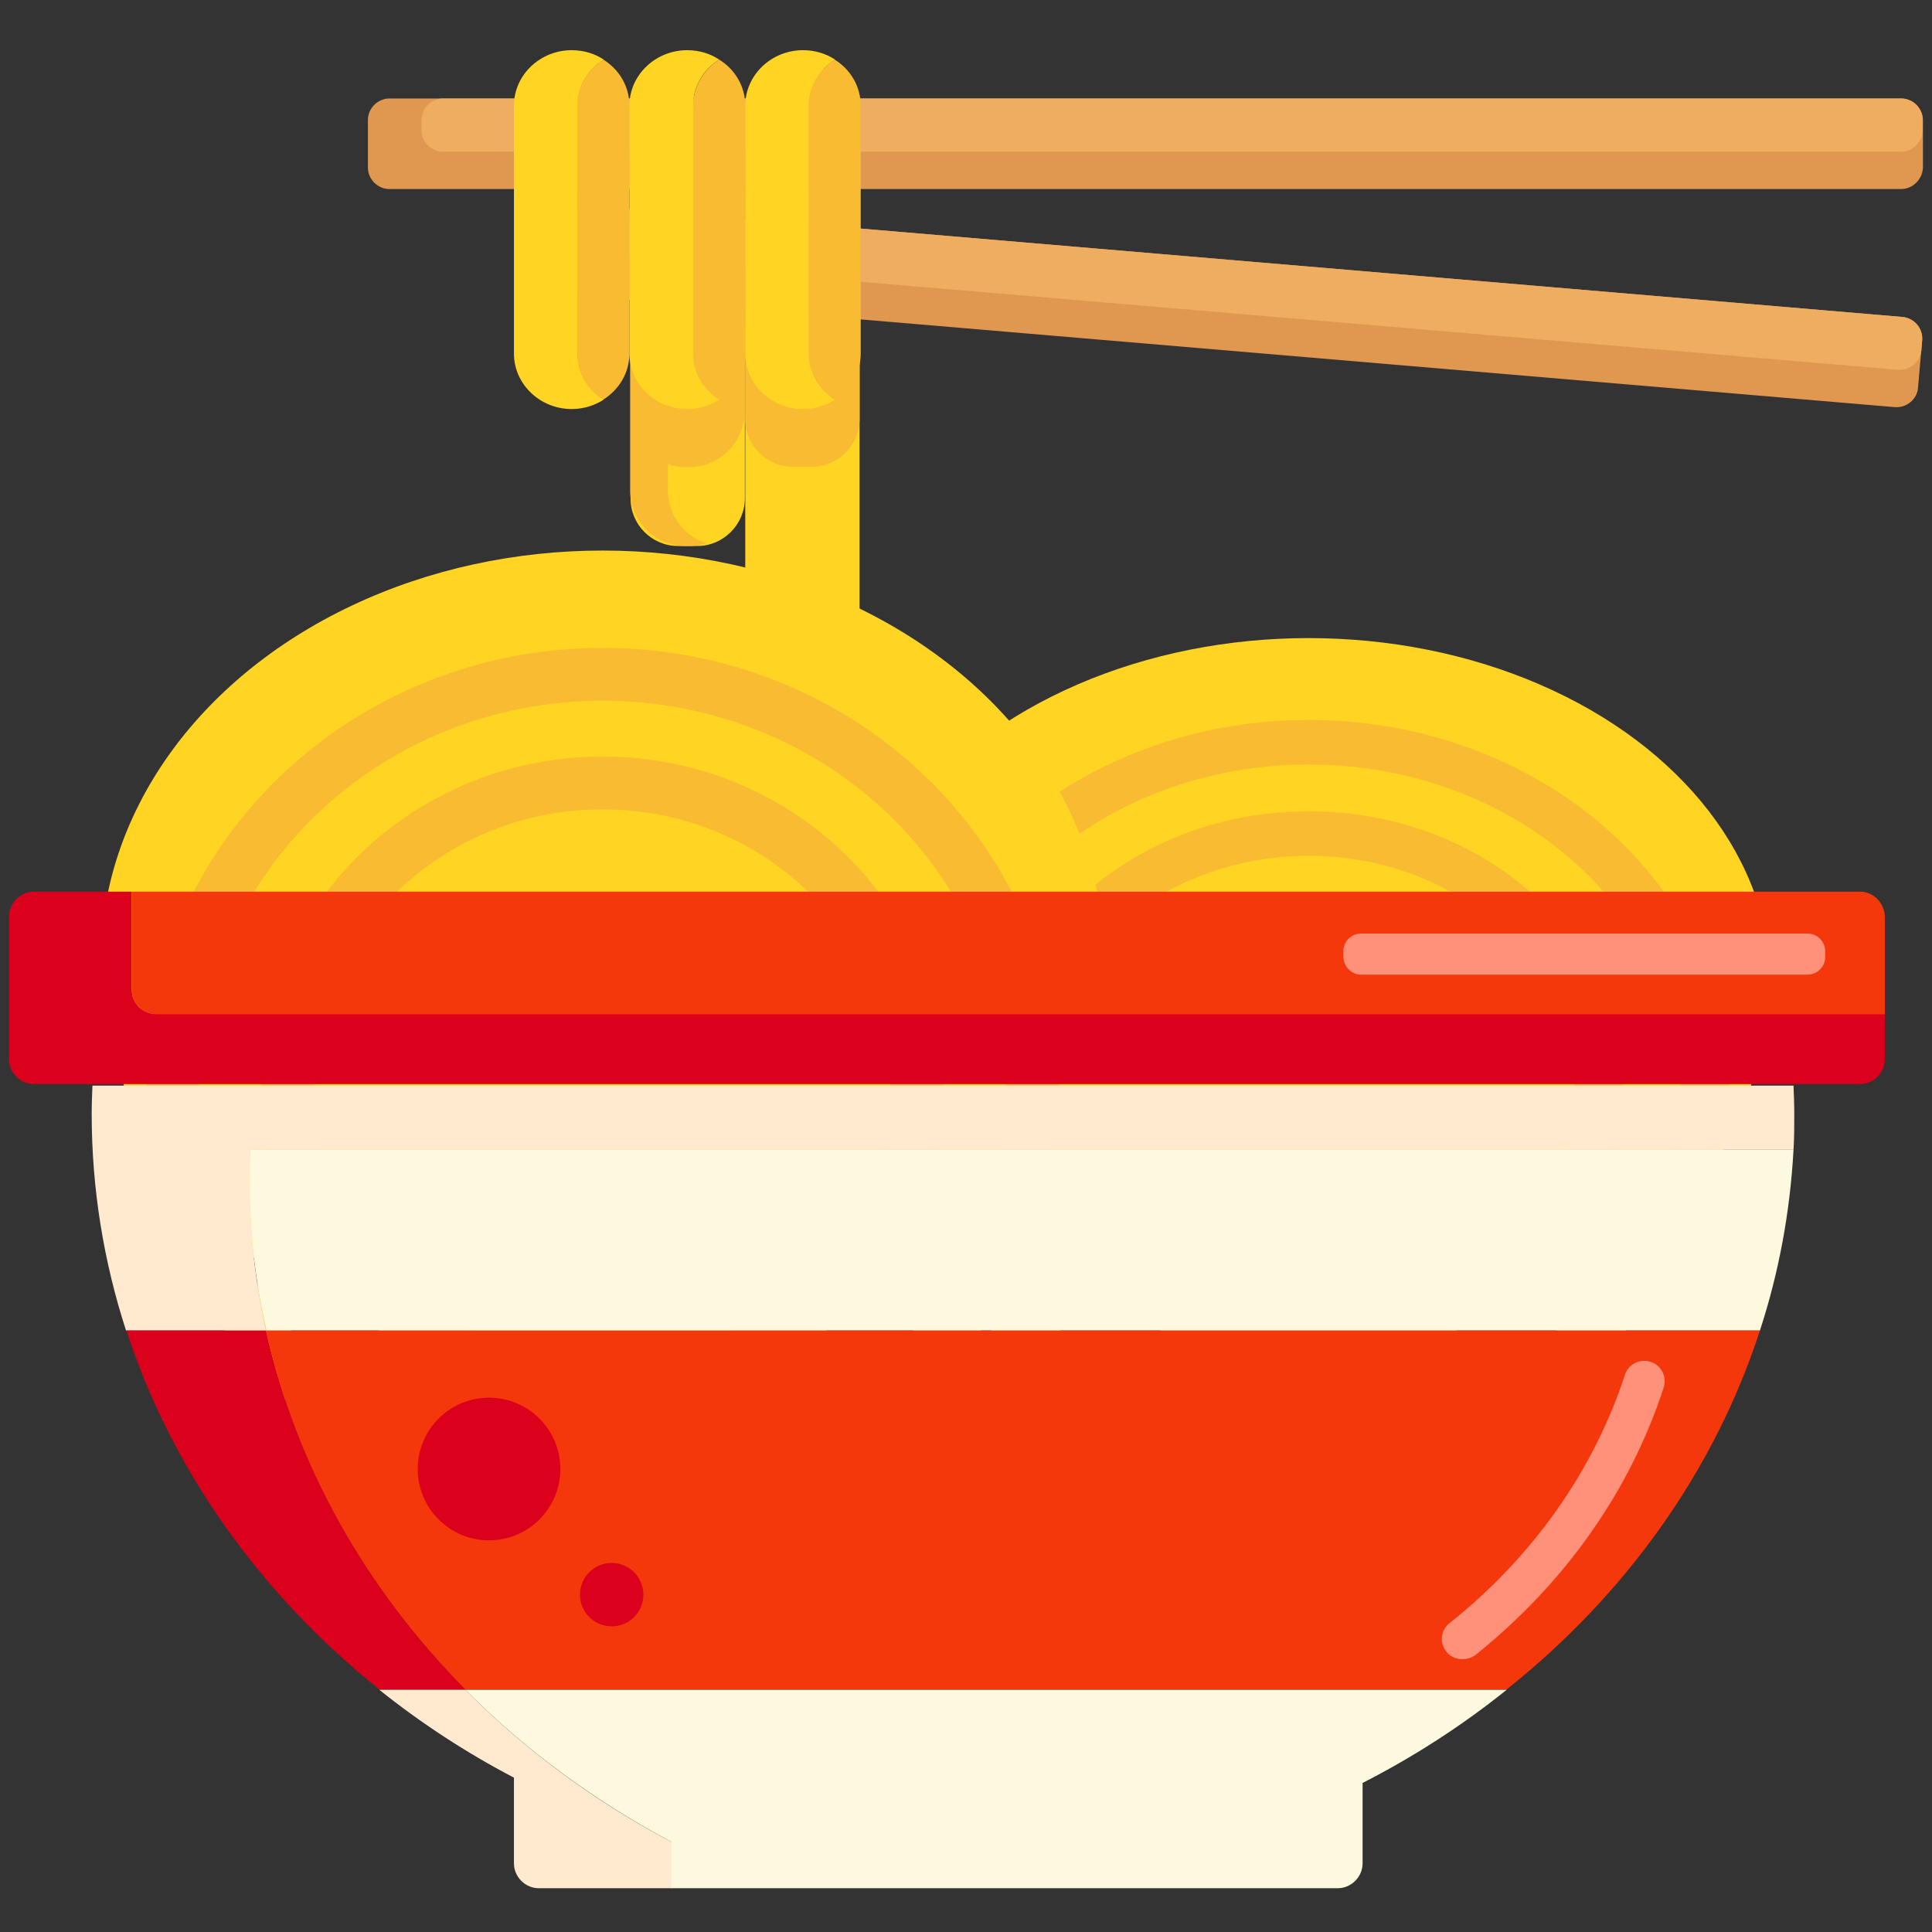 <?xml version="1.0" encoding="utf-8"?>
<!-- Generator: Adobe Illustrator 23.1.1, SVG Export Plug-In . SVG Version: 6.00 Build 0)  -->
<svg version="1.1" id="Calque_1" xmlns="http://www.w3.org/2000/svg" xmlns:xlink="http://www.w3.org/1999/xlink" x="0px" y="0px"
	 viewBox="0 0 512 512" style="enable-background:new 0 0 512 512;" xml:space="preserve">
<rect x="0" y="0" width="512" height="512" fill="#333333" stroke="none"/>
<style type="text/css">
	.st0{fill:#FFD422;}
	.st1{fill:#F9BB32;}
	.st2{fill:#DB001B;}
	.st3{fill:#F4380C;}
	.st4{fill:#E09851;}
	.st5{fill:#EFAD60;}
	.st6{fill:#FF9079;}
	.st7{fill:#FFEACF;}
	.st8{fill:#FCF9DE;}
</style>
<g>
	<ellipse class="st0" cx="346.8" cy="260.9" rx="122.5" ry="91.8"/>
	<path class="st1" d="M346.8,386.2c-61.4,0-111.4-43.8-111.4-97.7c0-53.9,50-97.7,111.4-97.7s111.4,43.8,111.4,97.7
		C458.2,342.4,408.2,386.2,346.8,386.2z M346.8,202.6c-54.3,0-98.5,38.6-98.5,86c0,47.4,44.2,86,98.5,86s98.5-38.6,98.5-86
		C445.3,241.1,401.1,202.6,346.8,202.6z"/>
	<path class="st1" d="M346.8,361.2c-45.9,0-83.2-32.8-83.2-73.1c0-40.3,37.3-73.1,83.2-73.1s83.2,32.8,83.2,73.1
		C430,328.4,392.7,361.2,346.8,361.2z M346.8,226.8c-38.8,0-70.4,27.5-70.4,61.3s31.6,61.3,70.4,61.3s70.4-27.5,70.4-61.3
		S385.6,226.8,346.8,226.8z"/>
</g>
<g>
	<ellipse class="st0" cx="159.7" cy="254.9" rx="133" ry="109"/>
	<path class="st1" d="M159.7,403.7c-66.6,0-120.9-52-120.9-116c0-63.9,54.2-116,120.9-116s120.9,52,120.9,116
		C280.6,351.7,226.3,403.7,159.7,403.7z M159.7,185.7c-59,0-106.9,45.8-106.9,102c0,56.3,48,102,106.9,102s106.9-45.8,106.9-102
		C266.6,231.5,218.7,185.7,159.7,185.7z"/>
	<path class="st1" d="M159.7,373.9c-49.8,0-90.3-38.9-90.3-86.7c0-47.8,40.5-86.7,90.3-86.7s90.3,38.9,90.3,86.7
		C250,335,209.5,373.9,159.7,373.9z M159.7,214.5c-42.1,0-76.3,32.6-76.3,72.8s34.2,72.8,76.3,72.8s76.3-32.6,76.3-72.8
		S201.8,214.5,159.7,214.5z"/>
</g>
<g>
	<path class="st2" d="M34.9,262.2v-25.9H9c-3.6,0-6.6,3-6.6,6.6v37.8c0,3.6,3,6.6,6.6,6.6h483.9c3.6,0,6.6-3,6.6-6.6v-12h-458
		C37.8,268.8,34.9,265.8,34.9,262.2z"/>
	<path class="st3" d="M492.9,236.3h-458v25.9c0,3.6,3,6.6,6.6,6.6h458v-25.9C499.4,239.3,496.5,236.3,492.9,236.3z"/>
</g>
<path class="st0" d="M215.2,180.9h-5.1c-7,0-12.6-5.7-12.6-12.6V87.8c0-7,5.7-12.6,12.6-12.6h5.1c7,0,12.6,5.7,12.6,12.6v80.5
	C227.8,175.2,222.1,180.9,215.2,180.9z"/>
<path class="st1" d="M215.2,123.7h-5.1c-7,0-12.6-5.7-12.6-12.6V30.6c0-7,5.7-12.6,12.6-12.6h5.1c7,0,12.6,5.7,12.6,12.6V111
	C227.8,118,222.1,123.7,215.2,123.7z"/>
<path class="st4" d="M503.8,50.1H103.2c-3.1,0-5.7-2.6-5.7-5.7V31.8c0-3.1,2.6-5.7,5.7-5.7h400.7c3.1,0,5.7,2.6,5.7,5.7v12.6
	C509.5,47.5,506.9,50.1,503.8,50.1z"/>
<path class="st5" d="M503.8,40.2H117.4c-3.1,0-5.7-2.6-5.7-5.7v-2.7c0-3.1,2.6-5.7,5.7-5.7h386.4c3.1,0,5.7,2.6,5.7,5.7v2.7
	C509.5,37.6,506.9,40.2,503.8,40.2z"/>
<path class="st4" d="M502.2,107.9L155.7,78.5c-3.1-0.3-5.4-3-5.2-6.1l1.1-12.6c0.3-3.1,3-5.4,6.1-5.2L504.2,84
	c3.1,0.3,5.4,3,5.2,6.1l-1.1,12.6C508.1,105.8,505.3,108.1,502.2,107.9z"/>
<path class="st5" d="M503,98L170.7,69.8c-3.1-0.3-5.4-3-5.2-6.1l0.2-2.7c0.3-3.1,3-5.4,6.1-5.2L504.2,84c3.1,0.3,5.4,3,5.2,6.1
	l-0.2,2.7C508.9,95.9,506.1,98.2,503,98z"/>
<path class="st0" d="M184.8,144.7h-5.1c-7,0-12.6-5.7-12.6-12.6V62.2c0-7,5.7-12.6,12.6-12.6h5.1c7,0,12.6,5.7,12.6,12.6v69.8
	C197.4,139,191.7,144.7,184.8,144.7z"/>
<path class="st1" d="M182.7,28.7h-1c-8.1,0-14.7,6.6-14.7,14.7v20.9v44.8V130c0,8.1,6.6,14.7,14.7,14.7h1c1.6,0,3.1-0.3,4.5-0.7
	c-5.9-1.9-10.2-7.5-10.2-14v-7c1.5,0.5,3,0.8,4.6,0.8h1c8.1,0,14.7-6.6,14.7-14.7V43.4C197.4,35.3,190.8,28.7,182.7,28.7z"/>
<g>
	<path class="st0" d="M153.1,93.7V28c0-5.1,2.7-9.6,6.9-12.2c-2.4-1.6-5.3-2.5-8.5-2.5c-8.4,0-15.3,6.6-15.3,14.7v65.7
		c0,8.1,6.9,14.7,15.3,14.7c3.1,0,6-0.9,8.5-2.5C155.8,103.2,153.1,98.8,153.1,93.7z"/>
	<path class="st1" d="M166.8,93.7V28c0-5.1-2.7-9.6-6.9-12.2c-4.1,2.6-6.9,7.1-6.9,12.2v65.7c0,5.1,2.7,9.6,6.9,12.2
		C164.1,103.2,166.8,98.8,166.8,93.7z"/>
</g>
<g>
	<path class="st0" d="M183.7,93.7V28c0-5.1,2.7-9.6,6.9-12.2c-2.4-1.6-5.3-2.5-8.5-2.5c-8.4,0-15.3,6.6-15.3,14.7v65.7
		c0,8.1,6.9,14.7,15.3,14.7c3.1,0,6-0.9,8.5-2.5C186.5,103.2,183.7,98.8,183.7,93.7z"/>
	<path class="st1" d="M197.5,93.7V28c0-5.1-2.7-9.6-6.9-12.2c-4.1,2.6-6.9,7.1-6.9,12.2v65.7c0,5.1,2.7,9.6,6.9,12.2
		C194.7,103.2,197.5,98.8,197.5,93.7z"/>
</g>
<g>
	<path class="st0" d="M214.4,93.7V28c0-5.1,2.7-9.6,6.9-12.2c-2.4-1.6-5.3-2.5-8.5-2.5c-8.4,0-15.3,6.6-15.3,14.7v65.7
		c0,8.1,6.9,14.7,15.3,14.7c3.1,0,6-0.9,8.5-2.5C217.1,103.2,214.4,98.8,214.4,93.7z"/>
	<path class="st1" d="M228.1,93.7V28c0-5.1-2.7-9.6-6.9-12.2c-4.1,2.6-6.9,7.1-6.9,12.2v65.7c0,5.1,2.7,9.6,6.9,12.2
		C225.4,103.2,228.1,98.8,228.1,93.7z"/>
</g>
<path class="st6" d="M360.7,258.3H479c2.6,0,4.7-2.1,4.7-4.7v-1.5c0-2.6-2.1-4.7-4.7-4.7H360.7c-2.6,0-4.7,2.1-4.7,4.7v1.5
	C356.1,256.2,358.2,258.3,360.7,258.3z"/>
<g>
	<path class="st7" d="M66.1,312.2c0-2.5,0.1-5,0.2-7.5h409c0.2-3.1,0.2-6.3,0.2-9.5c0-2.5-0.1-5-0.2-7.5H24.5
		c-0.1,2.5-0.2,5-0.2,7.5c0,19.9,3.2,39.2,9.1,57.4h37.1C67.6,339.6,66.1,326.1,66.1,312.2z"/>
	<path class="st7" d="M177.9,488.1c-20.5-10.8-38.9-24.5-54.6-40.3h-22.8c11,8.8,22.9,16.6,35.7,23.3c0,0.1,0,0.2,0,0.3v22.4
		c0,3.6,3,6.6,6.6,6.6h35.2v-12C177.9,488.2,177.9,488.1,177.9,488.1z"/>
	<path class="st8" d="M66.1,312.2c0,13.8,1.5,27.3,4.5,40.4h395.8c5-15.3,8-31.4,8.9-47.9h-409C66.2,307.2,66.1,309.7,66.1,312.2z"
		/>
	<path class="st8" d="M177.9,488.1c0,0.1,0,0.2,0,0.3v12h176.6c3.6,0,6.6-3,6.6-6.6v-21.3c13.7-7,26.5-15.3,38.2-24.7h-276
		C139,463.6,157.4,477.2,177.9,488.1z"/>
	<path class="st2" d="M70.5,352.6H33.5c12.1,37.2,35.7,70,67,95.1h22.8C97.2,421.3,78.6,388.7,70.5,352.6z"/>
	<path class="st3" d="M466.4,352.6H70.5c8,36.1,26.7,68.7,52.8,95.1h276C430.7,422.7,454.3,389.9,466.4,352.6z"/>
	<path class="st6" d="M387.5,439.7c-1.6,0-3.2-0.7-4.2-2c-1.9-2.3-1.5-5.8,0.9-7.6c22.1-17.6,38.1-40.4,46.4-65.7
		c0.9-2.9,4-4.4,6.8-3.5c2.9,0.9,4.4,4,3.5,6.8c-8.9,27.4-26.2,51.9-49.9,70.9C389.9,439.4,388.7,439.7,387.5,439.7z"/>
</g>
<circle class="st2" cx="129.6" cy="389.3" r="18.9"/>
<circle class="st2" cx="162.1" cy="422.6" r="8.4"/>
</svg>
